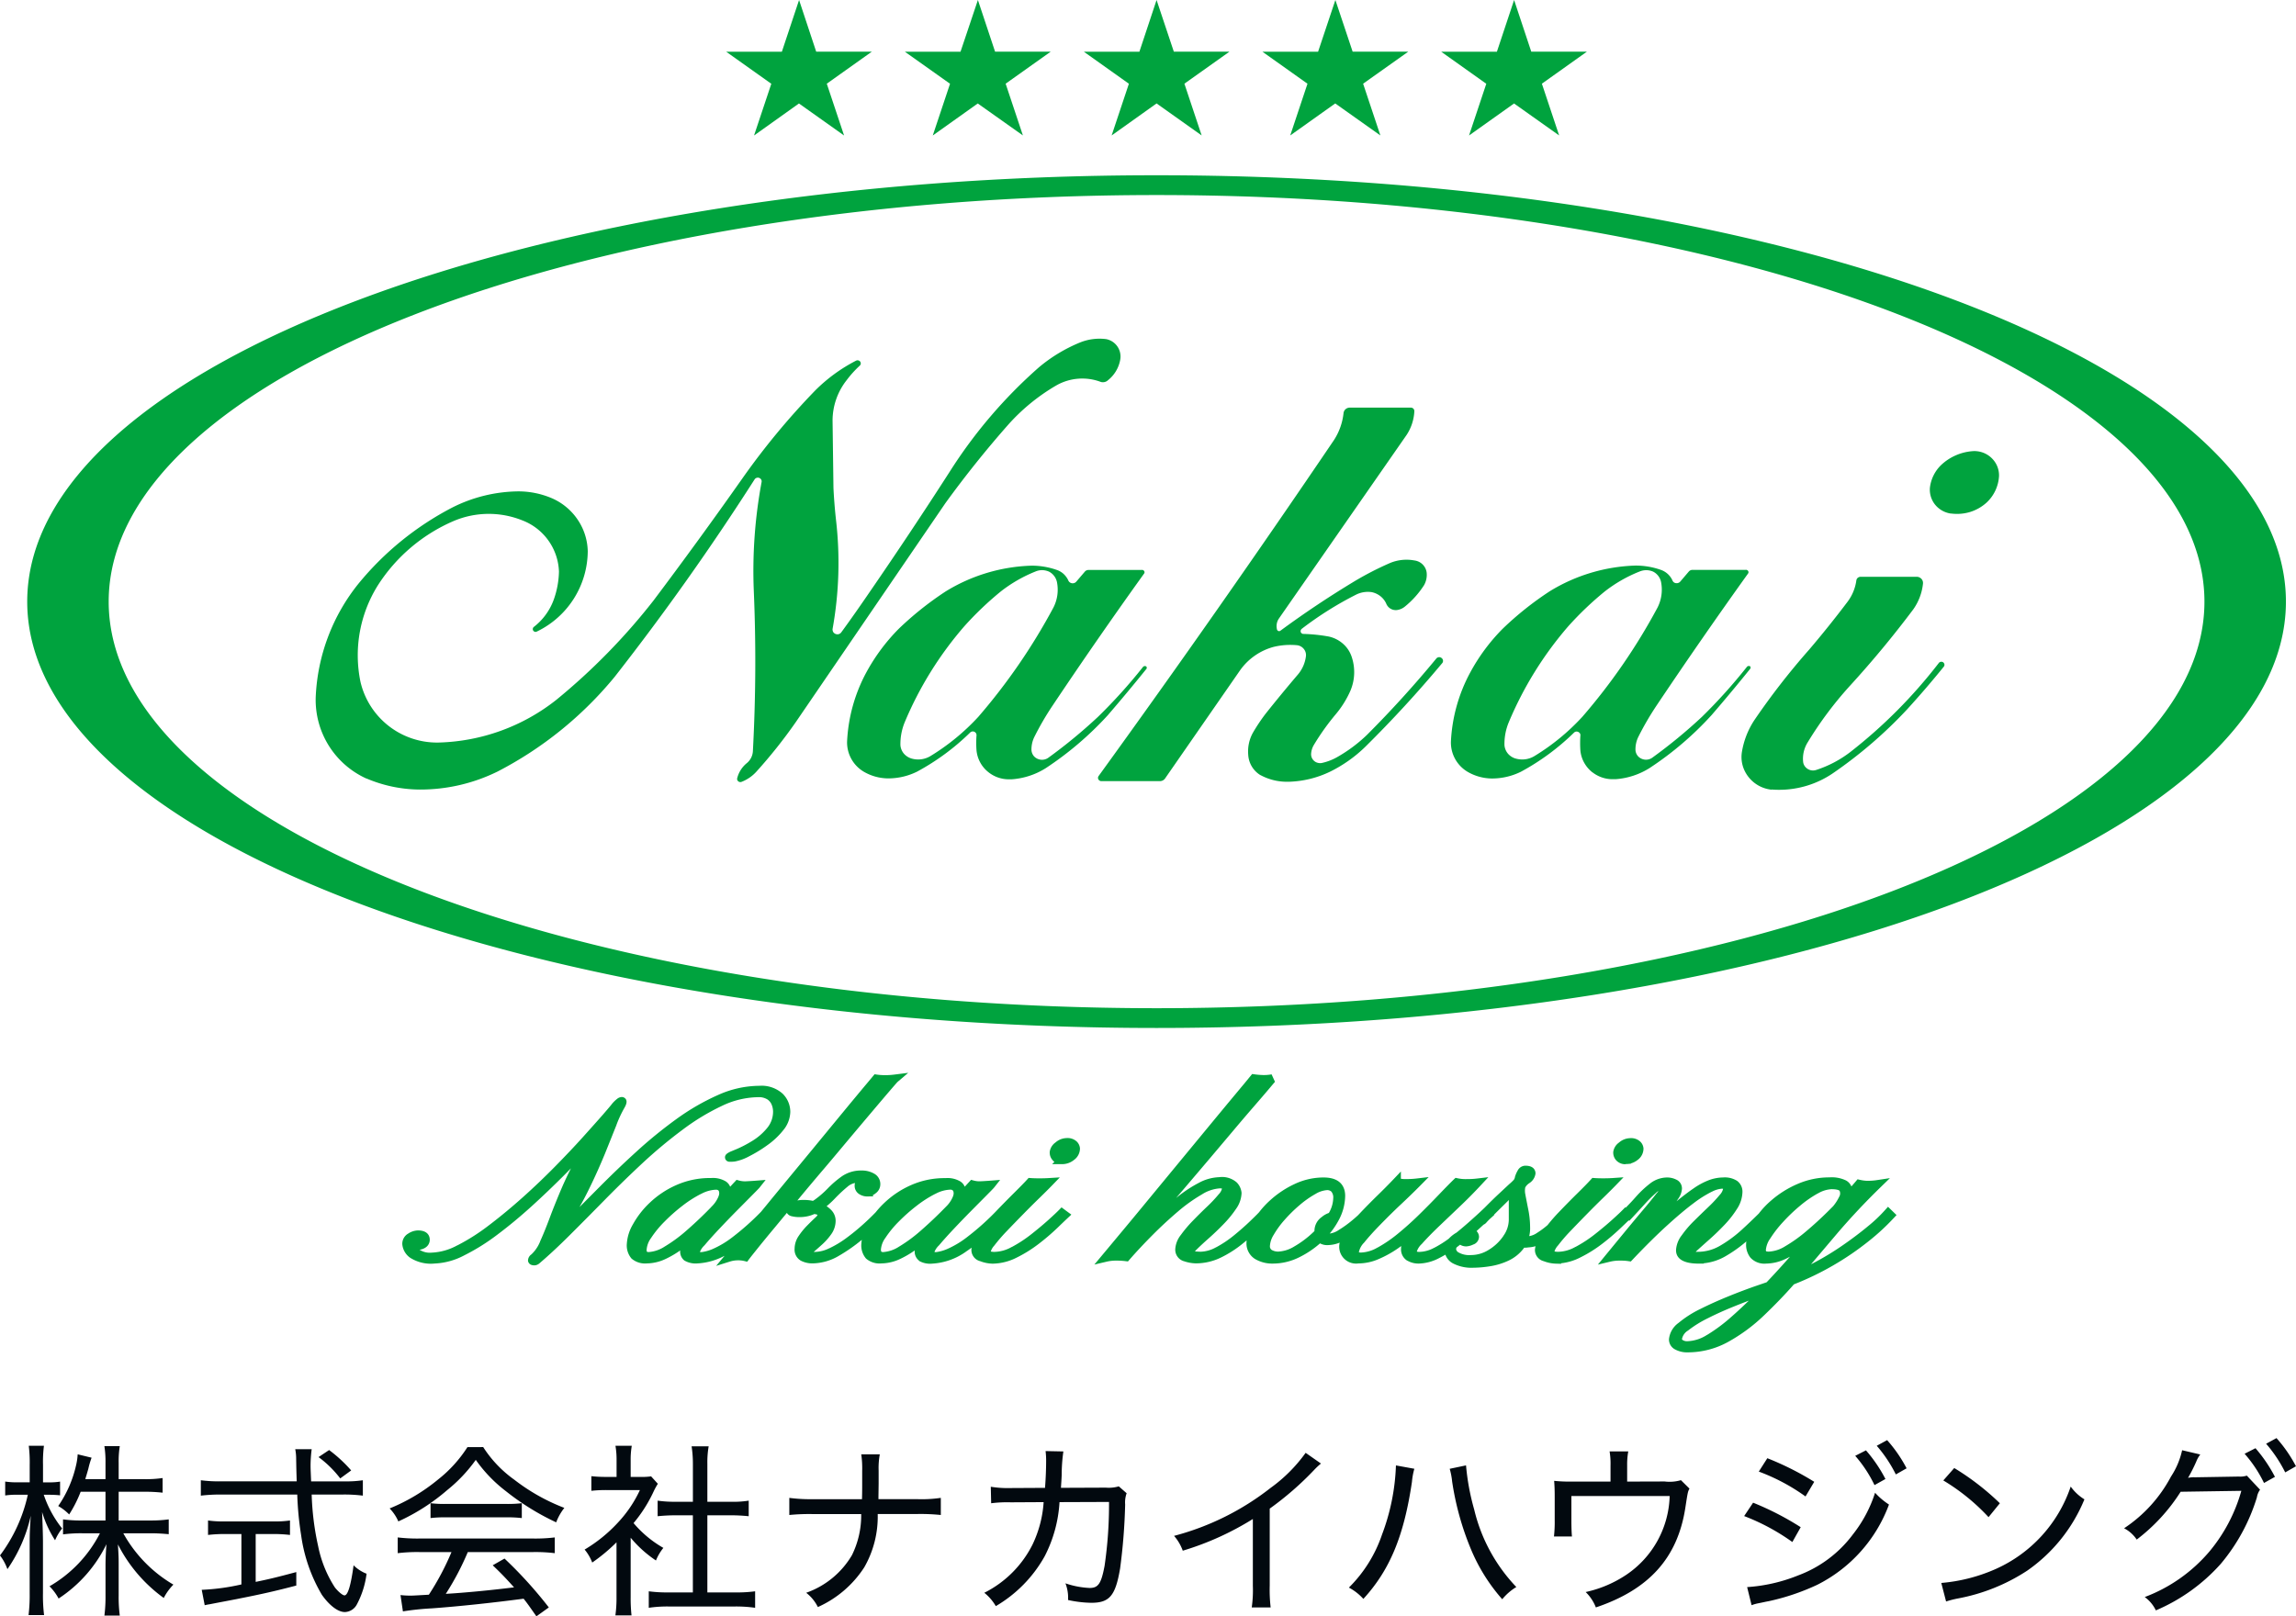 <svg xmlns="http://www.w3.org/2000/svg" width="136.213" height="95.913" viewBox="0 0 136.213 95.913"><g transform="translate(17032.615 3637)"><path d="M5.959-1.517a.228.228,0,0,1-.227.044q-.1-.044.083-.2a2.423,2.423,0,0,0,.578-.846q.268-.585.578-1.422t.743-1.841A19.7,19.7,0,0,1,8.777-7.868a15.663,15.663,0,0,1,1.517-2.146.51.51,0,0,1,.144-.113q.083-.044.062.026,0,.017-.4.489T9-8.382q-.7.759-1.6,1.666T5.495-4.9q-1,.907-2.012,1.666a12.16,12.16,0,0,1-1.94,1.211,3.846,3.846,0,0,1-1.651.454,2.037,2.037,0,0,1-1.3-.305.847.847,0,0,1-.351-.619.447.447,0,0,1,.237-.393.848.848,0,0,1,.444-.148q.454,0,.454.3a.3.3,0,0,1-.134.253.572.572,0,0,1-.34.1.635.635,0,0,1-.248-.044l-.1-.044a.735.735,0,0,0,.258.489,1.345,1.345,0,0,0,.96.262A3.688,3.688,0,0,0,1.377-2.18a12.29,12.29,0,0,0,1.91-1.213q1-.759,2.012-1.666T7.229-6.9q.918-.933,1.651-1.745T10.087-10q.474-.541.557-.663a1.751,1.751,0,0,1,.237-.227q.113-.087.155-.052t-.1.279a7.052,7.052,0,0,0-.474,1.021q-.289.724-.681,1.7T8.87-5.9A18.542,18.542,0,0,1,7.705-3.838,9.93,9.93,0,0,1,6.248-2.075q-.124.1-.093.044a1.116,1.116,0,0,1,.134-.183,1.562,1.562,0,0,1,.165-.174,17.637,17.637,0,0,0,1.507-1.38l1.9-1.911q1.032-1.038,2.177-2.085a26.461,26.461,0,0,1,2.353-1.919,13.292,13.292,0,0,1,2.415-1.4,5.834,5.834,0,0,1,2.363-.532,1.622,1.622,0,0,1,1.208.393,1.253,1.253,0,0,1,.382.9,1.511,1.511,0,0,1-.361.933,4.307,4.307,0,0,1-.9.846,7.8,7.8,0,0,1-1.043.637,2.665,2.665,0,0,1-.794.288,1.422,1.422,0,0,1-.258.009q-.072-.009.134-.113l.4-.166a7.19,7.19,0,0,0,.94-.489,3.721,3.721,0,0,0,.95-.82,1.761,1.761,0,0,0,.413-1.16,1.353,1.353,0,0,0-.093-.462.948.948,0,0,0-.34-.436,1.2,1.2,0,0,0-.722-.183,5.317,5.317,0,0,0-2.239.541,13.525,13.525,0,0,0-2.363,1.431,28.571,28.571,0,0,0-2.375,1.973Q10.933-6.4,9.829-5.277t-2.084,2.1Q6.764-2.2,5.959-1.517ZM16.939-4.78a.77.77,0,0,1-.237.244,1.228,1.228,0,0,1-.227.131q-.072.026.031-.1a2.028,2.028,0,0,0,.485-.715.644.644,0,0,0,0-.532.443.443,0,0,0-.423-.2,2.235,2.235,0,0,0-.971.279,7.1,7.1,0,0,0-1.146.733,10.636,10.636,0,0,0-1.094.968,6.379,6.379,0,0,0-.815,1,1.606,1.606,0,0,0-.309.829q0,.262.124.332a.5.5,0,0,0,.248.07,2.236,2.236,0,0,0,1.1-.375A8.97,8.97,0,0,0,15-3.07q.66-.576,1.259-1.178T17.3-5.338q.444-.489.609-.663a1.581,1.581,0,0,0,.547.052q.32-.017.547-.035-.041.052-.423.436l-.908.916q-.526.532-1.053,1.091t-.877.977a1.336,1.336,0,0,0-.351.558q0,.174.093.218a.753.753,0,0,0,.3.044,2.766,2.766,0,0,0,.722-.2,5.79,5.79,0,0,0,1.218-.724,15.566,15.566,0,0,0,1.8-1.6l.093.052.093.052a15.293,15.293,0,0,1-2.3,1.91,3.589,3.589,0,0,1-1.919.689,1.053,1.053,0,0,1-.609-.122.419.419,0,0,1-.155-.349.8.8,0,0,1,.175-.427,4.492,4.492,0,0,1,.4-.5q.227-.244.371-.384l-.041-.017-.041-.017a9.9,9.9,0,0,1-1.012.907,5.512,5.512,0,0,1-1.063.663,2.419,2.419,0,0,1-1.022.244.971.971,0,0,1-.722-.218.948.948,0,0,1-.206-.672,2.346,2.346,0,0,1,.33-1.056,5.026,5.026,0,0,1,.95-1.221,5.264,5.264,0,0,1,1.5-1,4.685,4.685,0,0,1,1.971-.4,1.227,1.227,0,0,1,.743.166.436.436,0,0,1,.186.393,1.4,1.4,0,0,1-.124.454,2.484,2.484,0,0,1-.185.346Zm9.185-7.5a3.5,3.5,0,0,0,.526.035,4.4,4.4,0,0,0,.567-.035q-.041.035-.423.48t-1,1.178q-.619.733-1.383,1.64t-1.59,1.873Q22-6.141,21.232-5.216T19.838-3.532q-.629.759-1.022,1.248t-.454.576a1.9,1.9,0,0,0-1.012.035l.371-.445,1-1.2q.629-.755,1.4-1.7t1.61-1.954q.835-1.012,1.61-1.954t1.4-1.7q.626-.758,1-1.2Zm-.536,6.735a.63.63,0,0,1-.361-.1.322.322,0,0,1-.155-.279.3.3,0,0,1,.155-.279l.155-.087a.225.225,0,0,0-.165-.061q-.124-.009-.227-.009a1.194,1.194,0,0,0-.763.3,8.782,8.782,0,0,0-.763.715,5.134,5.134,0,0,1-.846.715,1.842,1.842,0,0,1-1.053.305,1.524,1.524,0,0,1-.4-.044.182.182,0,0,1-.155-.183q0-.14.258-.218a1.732,1.732,0,0,1,.505-.079,2.41,2.41,0,0,1,.877.148,1.589,1.589,0,0,1,.588.366.667.667,0,0,1,.206.462,1.136,1.136,0,0,1-.217.672,3.406,3.406,0,0,1-.485.55q-.268.244-.485.427t-.217.288a.141.141,0,0,0,.1.131.992.992,0,0,0,.351.044A2.239,2.239,0,0,0,23.43-2a6.22,6.22,0,0,0,1.032-.619,12.937,12.937,0,0,0,1.022-.829q.5-.445.887-.864l.165.122q-.578.541-1.29,1.152A9.575,9.575,0,0,1,23.792-2a2.893,2.893,0,0,1-1.445.427,1.2,1.2,0,0,1-.588-.131.5.5,0,0,1-.237-.48,1.121,1.121,0,0,1,.206-.637A3.987,3.987,0,0,1,22.2-3.4q.268-.27.474-.462t.206-.3a.308.308,0,0,0-.268-.314,2.012,2.012,0,0,0-.567-.061q-.3.009-.4.009h-.289q-.144,0-.144-.035,0-.052.175-.052h.258a1.618,1.618,0,0,0,.971-.3,5.972,5.972,0,0,0,.794-.689,5.64,5.64,0,0,1,.8-.689,1.735,1.735,0,0,1,1.022-.3,1.187,1.187,0,0,1,.619.148.457.457,0,0,1,.248.41.406.406,0,0,1-.175.34.573.573,0,0,1-.339.144Zm5.263.768a.77.77,0,0,1-.237.244,1.228,1.228,0,0,1-.227.131q-.072.026.031-.1a2.028,2.028,0,0,0,.485-.715.644.644,0,0,0,0-.532.443.443,0,0,0-.423-.2,2.235,2.235,0,0,0-.971.279,7.1,7.1,0,0,0-1.146.733,10.636,10.636,0,0,0-1.094.968,6.379,6.379,0,0,0-.815,1,1.606,1.606,0,0,0-.309.829q0,.262.124.332a.5.5,0,0,0,.248.07,2.236,2.236,0,0,0,1.1-.375,8.97,8.97,0,0,0,1.29-.951q.66-.576,1.259-1.178t1.043-1.091q.444-.489.609-.663a1.581,1.581,0,0,0,.547.052q.32-.017.547-.035-.041.052-.423.436l-.908.916q-.526.532-1.053,1.091t-.877.977a1.336,1.336,0,0,0-.351.558q0,.174.093.218a.753.753,0,0,0,.3.044,2.766,2.766,0,0,0,.722-.2,5.79,5.79,0,0,0,1.218-.724,15.568,15.568,0,0,0,1.8-1.605l.093.052.093.052a15.293,15.293,0,0,1-2.291,1.911,3.589,3.589,0,0,1-1.919.689,1.053,1.053,0,0,1-.609-.122.419.419,0,0,1-.155-.349.8.8,0,0,1,.175-.427,4.491,4.491,0,0,1,.4-.5q.227-.244.371-.384l-.041-.017L29.5-3.385a9.9,9.9,0,0,1-1.012.907,5.513,5.513,0,0,1-1.063.663,2.419,2.419,0,0,1-1.022.244.971.971,0,0,1-.722-.218.948.948,0,0,1-.206-.672,2.346,2.346,0,0,1,.33-1.056,5.026,5.026,0,0,1,.95-1.221,5.264,5.264,0,0,1,1.5-1,4.685,4.685,0,0,1,1.971-.4,1.227,1.227,0,0,1,.743.166.436.436,0,0,1,.186.393,1.4,1.4,0,0,1-.124.454,2.484,2.484,0,0,1-.187.345Zm2.168,3.208a1.933,1.933,0,0,1-.65-.131q-.361-.131-.361-.427a1.754,1.754,0,0,1,.392-.925A9.988,9.988,0,0,1,33.358-4.2q.567-.593,1.1-1.117t.8-.82q.227.017.547.017t.567-.017q-.289.3-.753.75t-.971.968q-.505.515-.971,1a10.256,10.256,0,0,0-.753.872,1.176,1.176,0,0,0-.289.558.179.179,0,0,0,.124.174,1.158,1.158,0,0,0,.413.052,2.4,2.4,0,0,0,1.1-.323,7.965,7.965,0,0,0,1.187-.776q.578-.454,1.032-.864t.639-.6L37.3-4.2q-.186.174-.629.6a12.906,12.906,0,0,1-1.053.9,7.567,7.567,0,0,1-1.28.8,2.985,2.985,0,0,1-1.317.335Zm4.128-5.9a.488.488,0,0,1-.371-.131.43.43,0,0,1-.124-.305.565.565,0,0,1,.248-.4.792.792,0,0,1,.516-.209.549.549,0,0,1,.413.131.379.379,0,0,1,.124.253.586.586,0,0,1-.248.462.863.863,0,0,1-.56.2ZM48.517-12.3a4.869,4.869,0,0,0,.526.044,2.7,2.7,0,0,0,.567-.044q-.021.017-.351.41t-.9,1.047q-.567.654-1.259,1.474L45.679-7.685q-.732.864-1.424,1.675T43-4.536q-.567.663-.9,1.064t-.351.419l.021.026a.078.078,0,0,1,.021.044Q42.3-3.454,42.9-4.012t1.224-1.056a7.369,7.369,0,0,1,1.228-.811,2.478,2.478,0,0,1,1.125-.314,1.07,1.07,0,0,1,.856.253.769.769,0,0,1,.2.445,1.484,1.484,0,0,1-.289.8,6.1,6.1,0,0,1-.712.872q-.423.436-.846.811t-.712.654q-.289.279-.289.4,0,.14.258.166t.423.026a2.219,2.219,0,0,0,1.032-.3A6.814,6.814,0,0,0,47.49-2.8q.536-.436.971-.855t.66-.663l.165.1q-.206.209-.619.637a11.189,11.189,0,0,1-.981.89,6.358,6.358,0,0,1-1.228.785,3.111,3.111,0,0,1-1.383.323,2.048,2.048,0,0,1-.619-.113.462.462,0,0,1-.351-.48,1.251,1.251,0,0,1,.278-.689,7.175,7.175,0,0,1,.691-.82q.413-.427.835-.829a8.245,8.245,0,0,0,.7-.742.99.99,0,0,0,.278-.55q0-.227-.392-.227a2.512,2.512,0,0,0-1.187.393A9.73,9.73,0,0,0,43.855-4.6q-.763.646-1.517,1.4t-1.4,1.492a4.669,4.669,0,0,0-.6-.035,2.632,2.632,0,0,0-.619.07l.371-.445,1-1.2q.629-.755,1.414-1.71l1.616-1.958,1.61-1.954q.784-.951,1.414-1.71t1-1.2Zm4.128,6.124q1.032,0,1.032.838a2.833,2.833,0,0,1-.347,1.317A4.456,4.456,0,0,1,52.377-2.8a5.4,5.4,0,0,1-1.3.89,3.233,3.233,0,0,1-1.424.34,1.757,1.757,0,0,1-.94-.236.841.841,0,0,1-.382-.776,2.326,2.326,0,0,1,.351-1.125,4.861,4.861,0,0,1,.96-1.178,5.536,5.536,0,0,1,1.387-.924,3.743,3.743,0,0,1,1.617-.367Zm.227.244a1.773,1.773,0,0,0-.825.262,6.018,6.018,0,0,0-.971.68,8.778,8.778,0,0,0-.918.9,5.66,5.66,0,0,0-.681.933,1.636,1.636,0,0,0-.258.768.506.506,0,0,0,.227.48,1.014,1.014,0,0,0,.516.131,2.224,2.224,0,0,0,1.074-.34,6.088,6.088,0,0,0,1.156-.864,5.472,5.472,0,0,0,.918-1.108,2.079,2.079,0,0,0,.361-1.073.782.782,0,0,0-.186-.611.625.625,0,0,0-.412-.157Zm.371,1.8q.1,0,.093.061t-.113.061q-.083,0-.237.183a3.636,3.636,0,0,0-.278.375,1.349,1.349,0,0,0-.124.209q0,.4.351.4a1.477,1.477,0,0,0,.753-.262,6.911,6.911,0,0,0,.825-.6,8.186,8.186,0,0,0,.65-.6l.165.122q-.268.262-.681.619a6.051,6.051,0,0,1-.866.628,1.672,1.672,0,0,1-.846.27.647.647,0,0,1-.454-.122.606.606,0,0,1-.124-.436.774.774,0,0,1,.34-.663,1.052,1.052,0,0,1,.546-.247Zm3.736-2.024a1.72,1.72,0,0,0,.567.07,5.145,5.145,0,0,0,.65-.035Q57.681-5.6,57.041-5T55.824-3.8q-.578.593-.96,1.064A1.377,1.377,0,0,0,54.482-2a.223.223,0,0,0,.113.227.664.664,0,0,0,.278.052,2.351,2.351,0,0,0,1.1-.332,8.2,8.2,0,0,0,1.259-.864q.65-.532,1.27-1.143t1.146-1.16q.526-.55.9-.916a2.473,2.473,0,0,0,.578.052,5.046,5.046,0,0,0,.639-.035q-.536.576-1.2,1.213L59.3-3.689q-.609.585-1,1.029a1.274,1.274,0,0,0-.392.672.185.185,0,0,0,.113.166.685.685,0,0,0,.32.061,2.161,2.161,0,0,0,.981-.27,6.71,6.71,0,0,0,1.053-.68q.526-.41,1.012-.838t.835-.759l.165.122-.815.742q-.485.442-1.053.872a7.374,7.374,0,0,1-1.146.715,2.46,2.46,0,0,1-1.094.288,1.075,1.075,0,0,1-.536-.14.53.53,0,0,1-.248-.506,1.5,1.5,0,0,1,.186-.689,4.3,4.3,0,0,1,.392-.628l.248-.323.144.052a6.743,6.743,0,0,1-.588.6,9.153,9.153,0,0,1-.928.75,6.144,6.144,0,0,1-1.1.628,2.817,2.817,0,0,1-1.136.253q-.887,0-.887-.785a1.455,1.455,0,0,1,.33-.794,9.413,9.413,0,0,1,.835-1q.5-.529,1.04-1.054t.949-.958Zm4.561,4.833a2.127,2.127,0,0,1-1.094-.227.689.689,0,0,1-.371-.611.687.687,0,0,1,.217-.5A1.687,1.687,0,0,1,60.8-3.01a1.2,1.2,0,0,1,.454-.131.412.412,0,0,1,.3.079.243.243,0,0,1,.072.166q0,.14-.2.227a.836.836,0,0,1-.32.087.442.442,0,0,1-.258-.079l-.113-.077a.683.683,0,0,0-.289.192.52.52,0,0,0-.186.384.521.521,0,0,0,.268.4,1.518,1.518,0,0,0,.866.192,2.233,2.233,0,0,0,1.187-.349,3.086,3.086,0,0,0,.939-.89,1.924,1.924,0,0,0,.371-1.1V-4.954a2.107,2.107,0,0,1,.1-.6,5.222,5.222,0,0,1,.237-.637,1.2,1.2,0,0,1,.217-.366q.165-.122.248-.07t.041.1q-.021.017-.268.27t-.619.619l-.743.733q-.371.366-.65.646t-.32.332q-.1.122-.186.052t.041-.174q.227-.244.567-.585t.691-.672q.351-.332.609-.567a2.973,2.973,0,0,0,.278-.27.666.666,0,0,0,.113-.244,1.464,1.464,0,0,1,.144-.332.272.272,0,0,1,.237-.157q.351,0,.351.209,0,.157-.278.384a.94.94,0,0,0-.32.366,1.292,1.292,0,0,0,.01.585q.072.375.165.846a5.134,5.134,0,0,1,.093.995,1.791,1.791,0,0,1-.33,1.125,2.168,2.168,0,0,1-.825.654,3.785,3.785,0,0,1-1.022.305,6.438,6.438,0,0,1-.931.082Zm3.179-1.2a.954.954,0,0,1-.691-.174.443.443,0,0,1-.1-.41,2.358,2.358,0,0,1,.134-.427l.206.017q-.062.174-.113.366a.369.369,0,0,0,.052.332q.1.14.536.14a1.367,1.367,0,0,0,.7-.244,5.327,5.327,0,0,0,.774-.593,6.319,6.319,0,0,0,.65-.68l.186.122q-.268.279-.65.646a5,5,0,0,1-.815.637,1.627,1.627,0,0,1-.87.262Zm1.734.96a1.933,1.933,0,0,1-.65-.131q-.361-.131-.361-.427a1.753,1.753,0,0,1,.392-.925,9.986,9.986,0,0,1,.96-1.154q.567-.593,1.1-1.117t.8-.82q.227.017.547.017t.567-.017q-.289.3-.753.75t-.971.968q-.505.515-.971,1a10.26,10.26,0,0,0-.753.872,1.176,1.176,0,0,0-.289.558.179.179,0,0,0,.124.174,1.158,1.158,0,0,0,.413.052,2.4,2.4,0,0,0,1.1-.323A7.966,7.966,0,0,0,68.9-2.862q.578-.454,1.032-.864t.639-.6l.165.122q-.186.174-.629.6a12.9,12.9,0,0,1-1.053.9,7.566,7.566,0,0,1-1.28.8,2.985,2.985,0,0,1-1.319.335Zm4.128-5.9a.488.488,0,0,1-.371-.131.43.43,0,0,1-.124-.3.565.565,0,0,1,.248-.4.792.792,0,0,1,.516-.209.549.549,0,0,1,.413.131.379.379,0,0,1,.124.253.586.586,0,0,1-.248.462.863.863,0,0,1-.559.2Zm4.334,5.9q-1.094,0-1.094-.541a1.338,1.338,0,0,1,.278-.75,5.89,5.89,0,0,1,.691-.811q.413-.41.835-.811a8.246,8.246,0,0,0,.7-.742,1,1,0,0,0,.278-.585.176.176,0,0,0-.093-.148.466.466,0,0,0-.258-.061,1.783,1.783,0,0,0-.691.209,7.055,7.055,0,0,0-1.113.7q-.67.5-1.579,1.326T70.787-1.709a3.273,3.273,0,0,0-.557-.035,2.567,2.567,0,0,0-.639.07q.6-.733,1.177-1.431t1.063-1.274q.485-.576.774-.951a1.409,1.409,0,0,0,.289-.462q0-.157-.186-.157a.881.881,0,0,0-.516.27A8.39,8.39,0,0,0,71.509-5q-.371.41-.763.829l-.186-.1q.413-.4.8-.838a5.862,5.862,0,0,1,.8-.75,1.411,1.411,0,0,1,.879-.317.95.95,0,0,1,.423.1.319.319,0,0,1,.2.305.9.9,0,0,1-.175.462,6.081,6.081,0,0,1-.464.611q-.289.34-.65.75t-.753.881l.021.1q1.094-1.012,1.847-1.64t1.253-.967a3.952,3.952,0,0,1,.887-.471,2.257,2.257,0,0,1,.732-.131,1.1,1.1,0,0,1,.681.166.541.541,0,0,1,.206.445,1.673,1.673,0,0,1-.289.881,5.728,5.728,0,0,1-.712.907q-.423.445-.846.82t-.712.637q-.289.262-.289.349a.181.181,0,0,0,.072.157.818.818,0,0,0,.382.052,2.856,2.856,0,0,0,1.455-.4,7.729,7.729,0,0,0,1.335-.986q.639-.585,1.2-1.16l.165.122q-.557.558-1.218,1.169a7.8,7.8,0,0,1-1.383,1.029,2.928,2.928,0,0,1-1.493.419Zm7.759-4.613a1.661,1.661,0,0,1,.856.157.474.474,0,0,1,.237.41,1.013,1.013,0,0,1-.144.506,4.69,4.69,0,0,1-.3.462q-.155.209-.2.279a.521.521,0,0,1-.289.218q-.165.044.1-.27a2.97,2.97,0,0,0,.516-.742.633.633,0,0,0,.031-.593q-.134-.236-.712-.236a1.98,1.98,0,0,0-.918.288,6.9,6.9,0,0,0-1.084.75,10.352,10.352,0,0,0-1.043.995,7.13,7.13,0,0,0-.784,1.012,1.627,1.627,0,0,0-.3.811q0,.244.124.3a.8.8,0,0,0,.309.052,2.256,2.256,0,0,0,1.094-.358,8.9,8.9,0,0,0,1.28-.916q.66-.558,1.27-1.16t1.063-1.1q.454-.5.639-.724a2.465,2.465,0,0,0,.464.061,3.9,3.9,0,0,0,.629-.044q-1.362,1.326-2.538,2.7L80.735-.679A29.12,29.12,0,0,1,78.62,1.563,9.953,9.953,0,0,1,76.5,3.125a4.694,4.694,0,0,1-2.249.576,1.235,1.235,0,0,1-.629-.14.416.416,0,0,1-.237-.366,1.115,1.115,0,0,1,.474-.794A6.065,6.065,0,0,1,75.1,1.607q.763-.384,1.641-.742T78.434.228l1.373-.471a13.954,13.954,0,0,0,1.938-.838,17.064,17.064,0,0,0,1.827-1.1q.856-.593,1.527-1.152a8.7,8.7,0,0,0,1.049-.993l.072.07.072.07a12.893,12.893,0,0,1-1.424,1.317A16.766,16.766,0,0,1,82.7-1.395,16.832,16.832,0,0,1,79.868-.1L78.543.367q-.784.279-1.631.619T75.327,1.7a6.841,6.841,0,0,0-1.208.75,1.007,1.007,0,0,0-.464.724.335.335,0,0,0,.144.244.7.7,0,0,0,.454.122,2.545,2.545,0,0,0,1.28-.419,10.14,10.14,0,0,0,1.476-1.1q.774-.68,1.548-1.474t1.477-1.575q.7-.785,1.27-1.413t.918-.942L82.19-3.4l-.031-.017q-.083.087-.4.375a9.3,9.3,0,0,1-.794.628,6.462,6.462,0,0,1-1.012.593,2.456,2.456,0,0,1-1.053.253.867.867,0,0,1-.732-.262.964.964,0,0,1-.2-.593,2.489,2.489,0,0,1,.361-1.2A4.732,4.732,0,0,1,79.343-4.85a5.7,5.7,0,0,1,1.5-.95A4.5,4.5,0,0,1,82.675-6.176Z" transform="translate(-17006.74 -3560.702)" fill="#00a33e"/><path d="M74.2,3.952a1.491,1.491,0,0,1-.686-.168.663.663,0,0,1-.375-.584V3.184l0-.017a1.364,1.364,0,0,1,.571-.966,6.321,6.321,0,0,1,1.282-.82C75.5,1.126,76.06.874,76.648.634s1.16-.455,1.7-.642l.584-.2c.312-.329.619-.661.912-.987l.474-.53q-.13.068-.263.131a2.718,2.718,0,0,1-1.142.277,1.126,1.126,0,0,1-.93-.339l-.017-.02a1.219,1.219,0,0,1-.252-.747v-.008q0-.1.014-.2a8.07,8.07,0,0,1-1.2.857,3.174,3.174,0,0,1-1.326.438l0,.021h-.3c-1.11,0-1.344-.43-1.344-.791v-.013A1.58,1.58,0,0,1,73.9-3a6.156,6.156,0,0,1,.718-.841c.274-.272.557-.546.838-.814a8.031,8.031,0,0,0,.68-.721l.013-.015a.754.754,0,0,0,.2-.361.218.218,0,0,0-.072-.009,1.524,1.524,0,0,0-.59.179l-.006,0A6.823,6.823,0,0,0,74.6-4.9c-.442.329-.966.77-1.563,1.313s-1.3,1.234-2.072,2.052l-.09.094-.129-.019a3.029,3.029,0,0,0-.515-.032h-.01a2.32,2.32,0,0,0-.577.063l-.722.173.47-.574c.4-.487.795-.968,1.177-1.432s.741-.894,1.064-1.276.578-.7.767-.942l.016-.018a1.162,1.162,0,0,0,.1-.126.63.63,0,0,0-.151.118l-.017.016a8.168,8.168,0,0,0-.661.659c-.248.274-.506.554-.767.833l-.131.14-.041-.022-.479.458a13.209,13.209,0,0,1-1.074.918,7.831,7.831,0,0,1-1.321.826,3.243,3.243,0,0,1-1.137.342l.005.032-.3-.008a2.177,2.177,0,0,1-.732-.147.69.69,0,0,1-.523-.661l0-.028a1.986,1.986,0,0,1,.034-.2,1.879,1.879,0,0,1-.431.072l-.043.006a1.206,1.206,0,0,1-.2.011l-.03.044-.005.007a2.426,2.426,0,0,1-.921.729,4.03,4.03,0,0,1-1.087.324,6.7,6.7,0,0,1-.917.084l-.035,0a2.392,2.392,0,0,1-1.222-.254.939.939,0,0,1-.454-.52q-.193.112-.391.212a2.724,2.724,0,0,1-1.2.316h-.012a1.327,1.327,0,0,1-.654-.173l-.008,0a.784.784,0,0,1-.366-.734q0-.068.009-.135l-.162.117A6.4,6.4,0,0,1,55.95-1.6a3.044,3.044,0,0,1-1.234.274,1,1,0,0,1-1.14-1.035V-2.38a1.719,1.719,0,0,1,.027-.18,1.923,1.923,0,0,1-.65.144.9.9,0,0,1-.515-.1,5.646,5.646,0,0,1-1.253.834,3.5,3.5,0,0,1-1.529.365,2.009,2.009,0,0,1-1.07-.27l-.01-.006a1.089,1.089,0,0,1-.5-1q0-.05.007-.1-.121.1-.245.2a6.614,6.614,0,0,1-1.275.815,3.377,3.377,0,0,1-1.49.348h-.009a2.3,2.3,0,0,1-.685-.123.711.711,0,0,1-.529-.737,1.5,1.5,0,0,1,.329-.824,7.451,7.451,0,0,1,.711-.843c.276-.285.559-.566.842-.835a8.033,8.033,0,0,0,.681-.721l.015-.017a.734.734,0,0,0,.193-.339.618.618,0,0,0-.122-.011,2.268,2.268,0,0,0-1.06.353l-.009.006a9.505,9.505,0,0,0-1.417,1.011c-.5.426-1.008.892-1.5,1.387s-.962.994-1.384,1.479l-.087.1-.132-.016a4.436,4.436,0,0,0-.541-.033h-.045a2.385,2.385,0,0,0-.546.063l-.729.172.851-1.02,1-1.2c.417-.5.893-1.076,1.413-1.709L45.541-9.1q.785-.951,1.414-1.711c.418-.5.755-.908,1-1.2l.455-.555.139.019a4.638,4.638,0,0,0,.5.042,2.472,2.472,0,0,0,.515-.04l.2.44a.164.164,0,0,0,.017-.015c-.011.012-.067.074-.334.392-.22.262-.524.616-.9,1.05s-.8.928-1.256,1.471L45.87-7.524q-.733.865-1.425,1.676l-.545.638.068-.054A7.628,7.628,0,0,1,45.233-6.1a2.741,2.741,0,0,1,1.222-.344,1.326,1.326,0,0,1,.175-.012,1.32,1.32,0,0,1,.868.326l.019.019a1.025,1.025,0,0,1,.265.59l0,.019v.019a1.729,1.729,0,0,1-.334.93,6.368,6.368,0,0,1-.739.9c-.284.293-.573.57-.859.823s-.515.464-.7.647c-.06.058-.1.1-.136.142.141.013.259.02.35.02a1.976,1.976,0,0,0,.91-.266l.007,0a6.58,6.58,0,0,0,1.053-.706c.351-.286.672-.569.956-.842.216-.209.4-.386.532-.528a5.123,5.123,0,0,1,.655-.709,5.776,5.776,0,0,1,1.448-.964,4.014,4.014,0,0,1,1.722-.39c1.116,0,1.282.682,1.282,1.088A3.1,3.1,0,0,1,53.549-3.9a4.691,4.691,0,0,1-.536.8,1.227,1.227,0,0,0,.533-.208l.011-.007a6.684,6.684,0,0,0,.8-.578q.173-.143.336-.294l.123-.13c.334-.352.686-.709,1.045-1.059s.671-.666.942-.951l.431-.454v.43a1.47,1.47,0,0,0,.306.019h.06a4.914,4.914,0,0,0,.572-.034l.71-.084-.5.508c-.345.348-.736.727-1.162,1.127s-.828.8-1.209,1.191-.7.741-.945,1.048l-.018.02a1.121,1.121,0,0,0-.307.568.411.411,0,0,0,.119.017h.012a2.1,2.1,0,0,0,.98-.3l.007,0a7.975,7.975,0,0,0,1.22-.838c.394-.323.784-.671,1.16-1.037l0,0h0l.091-.089c.409-.4.793-.792,1.141-1.155s.656-.677.906-.922l.1-.093.131.028a2.228,2.228,0,0,0,.52.047h.051a4.814,4.814,0,0,0,.566-.033l.677-.08-.465.5c-.359.386-.766.8-1.211,1.223L59.475-3.509c-.4.384-.732.725-.987,1.014l-.02.021a1.017,1.017,0,0,0-.289.445.436.436,0,0,0,.15.019h.005A1.92,1.92,0,0,0,59.2-2.25l.006,0a6.483,6.483,0,0,0,.869-.544l.043-.044a1.937,1.937,0,0,1,.415-.316c.235-.19.466-.385.688-.581.32-.282.6-.535.829-.753l.142-.134.185-.186c.228-.228.462-.456.7-.677s.44-.413.612-.57l.006-.005a2.735,2.735,0,0,0,.246-.237A.414.414,0,0,0,64-6.444l0-.013a1.716,1.716,0,0,1,.163-.379.52.52,0,0,1,.449-.289h.009c.558,0,.6.351.6.459a.792.792,0,0,1-.37.578l-.019.014a.691.691,0,0,0-.221.242,1.048,1.048,0,0,0,.014.441l0,.014q.072.374.165.845A5.4,5.4,0,0,1,64.9-3.5a2.049,2.049,0,0,1-.051.554,1.116,1.116,0,0,0,.454-.186l.01-.007a5.093,5.093,0,0,0,.626-.465,10.278,10.278,0,0,1,.677-.775c.377-.394.749-.772,1.105-1.122s.616-.617.79-.809l.082-.091.122.009c.145.011.322.016.529.016s.392-.006.55-.016l.648-.045-.451.467c-.194.2-.449.455-.759.756s-.631.621-.966.963-.66.677-.969,1a10.053,10.053,0,0,0-.736.852l-.015.018a.926.926,0,0,0-.2.343.91.91,0,0,0,.253.021,2.164,2.164,0,0,0,.989-.29l.008,0a7.737,7.737,0,0,0,1.149-.752c.38-.3.722-.585,1.019-.853s.509-.467.628-.59l.152-.155.03.022c.205-.206.407-.421.6-.641A6.126,6.126,0,0,1,72-6.055a1.667,1.667,0,0,1,1.033-.371,1.209,1.209,0,0,1,.529.122.571.571,0,0,1,.347.54v.014a1.149,1.149,0,0,1-.22.585q-.051.076-.1.152c.394-.321.733-.578,1.012-.767a4.193,4.193,0,0,1,.94-.5,2.508,2.508,0,0,1,.809-.147,1.352,1.352,0,0,1,.827.2l.021.015a.793.793,0,0,1,.3.651,1.92,1.92,0,0,1-.33,1.009,5.992,5.992,0,0,1-.741.943c-.285.3-.575.58-.861.834s-.519.462-.71.635c-.057.052-.1.093-.131.125a.573.573,0,0,0,.1,0h.025a2.607,2.607,0,0,0,1.327-.365,7.5,7.5,0,0,0,1.293-.955c.348-.319.683-.639,1-.953a4.992,4.992,0,0,1,.711-.754,5.94,5.94,0,0,1,1.565-.99,4.725,4.725,0,0,1,1.9-.4h.019a1.924,1.924,0,0,1,.974.182l.017.009a.725.725,0,0,1,.306.347c.113-.127.2-.23.264-.306l.1-.119.15.035a2.221,2.221,0,0,0,.414.055h.038a3.665,3.665,0,0,0,.549-.041l.77-.117-.558.543c-.9.875-1.747,1.778-2.523,2.683l-1.6,1.887.066-.034a16.882,16.882,0,0,0,1.8-1.084c.562-.389,1.07-.772,1.509-1.138l0,0a8.473,8.473,0,0,0,1.018-.964l.174-.194.506.492-.167.179a13.186,13.186,0,0,1-1.451,1.343,17.066,17.066,0,0,1-2.2,1.5,17.138,17.138,0,0,1-2.27,1.09C80,.546,79.4,1.162,78.792,1.744a10.2,10.2,0,0,1-2.167,1.6,4.959,4.959,0,0,1-2.364.607Zm-.291-.782a.085.085,0,0,0,.032.041.45.45,0,0,0,.293.079h.008A2.3,2.3,0,0,0,75.4,2.912l.007,0a9.915,9.915,0,0,0,1.439-1.073c.342-.3.686-.62,1.029-.955-.284.107-.573.22-.866.338-.555.223-1.082.46-1.565.705a6.618,6.618,0,0,0-1.167.724l-.021.014A.754.754,0,0,0,73.909,3.17ZM78.967.483l-.231.239c-.518.531-1.043,1.032-1.562,1.487a10.4,10.4,0,0,1-1.059.833q.137-.063.27-.136a9.7,9.7,0,0,0,2.061-1.522q.561-.535,1.1-1.1Zm3.44-4.05.248.132-.266.239c-.225.2-.528.514-.9.924s-.8.891-1.268,1.412l-.277.3c.18-.066.36-.135.536-.208l.064-.076L82.783-3.48c.647-.756,1.344-1.509,2.077-2.245a2.722,2.722,0,0,1-.346-.036c-.129.15-.31.354-.55.618l-.081.088,0,0c-.013.026-.027.051-.042.076a4.961,4.961,0,0,1-.315.484c-.125.168-.173.237-.191.266a.771.771,0,0,1-.428.322l-.007,0a.344.344,0,0,1-.15.009Q82.581-3.729,82.407-3.568Zm-18.684.9a3.314,3.314,0,0,1-1.01.957,3.529,3.529,0,0,0,.675-.231,1.929,1.929,0,0,0,.637-.466,1.2,1.2,0,0,1-.145-.09L63.86-2.51l-.017-.019a.7.7,0,0,1-.106-.155Zm-3.214.492a.271.271,0,0,0,.137.191,1.276,1.276,0,0,0,.727.162h.018a1.981,1.981,0,0,0,1.054-.31,2.824,2.824,0,0,0,.868-.82l0-.006a1.666,1.666,0,0,0,.323-.957V-4.959q0-.066.006-.131l-.368.363c-.188.185-.36.356-.513.509l.016.012-.294.267c-.129.131-.155.162-.159.167a.482.482,0,0,1-.185.146l-.4.367-.016.015,0,0a.491.491,0,0,1,.146.337V-2.9a.493.493,0,0,1-.344.453,1.08,1.08,0,0,1-.41.11H61.1a.689.689,0,0,1-.354-.1l-.074.057-.129.1A.268.268,0,0,0,60.509-2.172Zm-11.665.153A1.505,1.505,0,0,0,49.1-1.9a.752.752,0,0,1-.13-.509,1.892,1.892,0,0,1,.294-.876,5.922,5.922,0,0,1,.709-.969,9.047,9.047,0,0,1,.943-.924,6.275,6.275,0,0,1,.9-.645,3.492,3.492,0,0,0-.68.242A5.285,5.285,0,0,0,49.81-4.7q-.167.15-.319.315l.2.119-.222.225c-.136.138-.344.352-.617.635l-.091.092a2.065,2.065,0,0,0-.176.744v.009A.59.59,0,0,0,48.844-2.019Zm5.232-.326a.479.479,0,0,0,.155.4.467.467,0,0,1,0-.1v-.008a1.619,1.619,0,0,1,.442-.856c.257-.316.582-.677.967-1.071s.8-.807,1.226-1.208q.36-.338.684-.654h0a1.968,1.968,0,0,1-.494-.042c-.251.262-.537.549-.852.857-.229.224-.455.45-.675.676l.184.136L55.5-4c-.182.177-.415.389-.693.629-.139.121-.285.237-.435.346L54.358-3l-.01.013A1.2,1.2,0,0,0,54.076-2.345Zm24.282.352a.61.61,0,0,0,.05.045.9.9,0,0,1-.017-.181V-2.15a1.878,1.878,0,0,1,.342-.93,7.4,7.4,0,0,1,.808-1.042,10.626,10.626,0,0,1,1.066-1.017,7.158,7.158,0,0,1,.856-.62,4.277,4.277,0,0,0-.52.188,5.447,5.447,0,0,0-1.436.909q-.166.143-.317.3l.2.147-.205.205c-.239.24-.5.49-.764.744a2.225,2.225,0,0,0-.2.847A.717.717,0,0,0,78.358-1.993ZM65.692-2.108c0,.038.014.1.131.152q0-.019,0-.038v-.023l0-.023a1.426,1.426,0,0,1,.342-.668,10.556,10.556,0,0,1,.765-.885l.086-.089c-.133.133-.281.279-.443.434a5.26,5.26,0,0,1-.69.561A1.514,1.514,0,0,0,65.692-2.108Zm8.38.009a.18.18,0,0,0,.076.138q0-.01,0-.02c0-.143.1-.282.371-.525.193-.175.433-.39.714-.639s.555-.515.831-.805a5.494,5.494,0,0,0,.682-.869l0-.007A1.421,1.421,0,0,0,77-5.574a.292.292,0,0,0-.1-.232l-.042-.024q0,.008,0,.017v.019l0,.019a1.256,1.256,0,0,1-.34.724,8.528,8.528,0,0,1-.716.757c-.277.263-.557.535-.83.806a5.66,5.66,0,0,0-.663.778L74.3-2.7A1.082,1.082,0,0,0,74.072-2.1Zm-33.7.1c.156,0,.313.008.469.022q.344-.392.722-.79l-.018-.14-.136-.169.155-.155c.015-.018.082-.1.339-.406.222-.267.526-.626.9-1.067s.8-.933,1.259-1.474.935-1.1,1.423-1.674l1.42-1.683c.46-.545.884-1.042,1.261-1.477.357-.409.646-.745.86-1-.136,0-.272-.014-.408-.029l-.281.342c-.248.295-.584.7-1,1.2s-.891,1.076-1.413,1.71L42.7-4.87c-.52.633-1,1.209-1.415,1.711l-.971,1.165h.056Zm29.932,0a3.535,3.535,0,0,1,.389.022q.384-.4.741-.763l-.084-.4.077-.093c.262-.314.517-.612.758-.886s.457-.522.647-.747a5.862,5.862,0,0,0,.446-.587l.008-.011a.649.649,0,0,0,.126-.325.069.069,0,0,0-.043-.061l-.019-.008a.7.7,0,0,0-.228-.068.44.44,0,0,1,.019.129v.046l-.016.043a1.65,1.65,0,0,1-.332.535c-.193.25-.454.57-.774.95s-.679.809-1.061,1.272l-.783.951H70.3ZM46.8-5.087a8.529,8.529,0,0,1-.715.756c-.276.263-.555.539-.827.82a6.952,6.952,0,0,0-.668.793l-.009.012a1,1,0,0,0-.223.551.208.208,0,0,0,.08.177c.008-.155.116-.32.365-.56.194-.188.437-.41.72-.661s.556-.513.833-.8a5.871,5.871,0,0,0,.684-.838l.006-.009a1.23,1.23,0,0,0,.239-.645.523.523,0,0,0-.124-.272l-.021-.017,0,.01A1.231,1.231,0,0,1,46.8-5.087ZM78.9-2.048a.548.548,0,0,0,.166.021,2.01,2.01,0,0,0,.968-.318l.009-.005a8.673,8.673,0,0,0,1.244-.89c.435-.367.857-.753,1.257-1.148q.174-.172.335-.335a2.723,2.723,0,0,0,.35-.542l.01-.019a.382.382,0,0,0,.024-.347c-.031-.041-.163-.1-.484-.1a1.736,1.736,0,0,0-.8.251l-.009,0a6.67,6.67,0,0,0-1.044.723,10.145,10.145,0,0,0-1.019.972,6.908,6.908,0,0,0-.759.978l-.008.011a1.378,1.378,0,0,0-.253.675A.4.4,0,0,0,78.9-2.048ZM49.576-2.123a.765.765,0,0,0,.368.095h.01a1.978,1.978,0,0,0,.948-.3l.008-.005a5.845,5.845,0,0,0,1.108-.829l.088-.083a1.019,1.019,0,0,1,.438-.839,1.31,1.31,0,0,1,.417-.237,1.83,1.83,0,0,0,.259-.853l0-.019a.532.532,0,0,0-.116-.4.374.374,0,0,0-.235-.084h-.005a1.528,1.528,0,0,0-.688.224l-.009.005a5.781,5.781,0,0,0-.93.652,8.566,8.566,0,0,0-.894.876,5.428,5.428,0,0,0-.653.894l-.006.01a1.39,1.39,0,0,0-.219.651v.009A.255.255,0,0,0,49.576-2.123Zm8.436-.864c-.037.064-.073.13-.107.2l0,.007a1.255,1.255,0,0,0-.148.468,1.515,1.515,0,0,1,.37-.52c.263-.3.6-.645,1.006-1.034l1.263-1.22q.4-.384.756-.748h-.019a2.728,2.728,0,0,1-.5-.033c-.228.226-.5.5-.8.819-.328.343-.688.708-1.071,1.086l.136.049-.238.275a7.016,7.016,0,0,1-.61.622Zm6.123-.793.258.021a4.894,4.894,0,0,0-.082-.681q-.082-.416-.148-.758a1.847,1.847,0,0,0-.022.245v1.042Q64.139-3.844,64.134-3.779Zm3.076-.493.233.153.464-.475c.337-.345.665-.672.975-.972l.311-.3c-.145,0-.277,0-.394-.01-.177.191-.422.44-.729.741C67.791-4.865,67.5-4.575,67.209-4.272Zm-50.6,3.093.5-.6a3.83,3.83,0,0,1-1.6.453,1.31,1.31,0,0,1-.748-.152l-.02-.011L14.725-1.5a.671.671,0,0,1-.248-.557v-.011q0-.013,0-.027a5.773,5.773,0,0,1-.856.5,2.685,2.685,0,0,1-1.114.268,1.228,1.228,0,0,1-.9-.275l-.019-.016-.016-.02a1.193,1.193,0,0,1-.26-.849,2.6,2.6,0,0,1,.363-1.16,5.269,5.269,0,0,1,.995-1.278,5.5,5.5,0,0,1,1.571-1.047,4.905,4.905,0,0,1,2.062-.421,1.482,1.482,0,0,1,.88.2l.015.01a.687.687,0,0,1,.245.306c.123-.134.216-.235.279-.3l.1-.109.145.04a1.333,1.333,0,0,0,.461.044h.007c.21-.011.392-.023.541-.035l.571-.045-.355.449c-.017.022-.05.063-.442.457l-.908.916c-.348.351-.7.717-1.048,1.086s-.638.693-.868.966l-.019.02a1.09,1.09,0,0,0-.26.383.5.5,0,0,0,.106.007,2.515,2.515,0,0,0,.647-.181,5.541,5.541,0,0,0,1.163-.692,15.376,15.376,0,0,0,1.714-1.524q.309-.375.645-.787.775-.943,1.611-1.955t1.61-1.954q.775-.942,1.4-1.7c.416-.5.753-.908,1-1.2l.467-.56.138.02a3.268,3.268,0,0,0,.46.033h.044a4.172,4.172,0,0,0,.523-.033l.831-.105-.633.54c-.018.018-.093.1-.4.456-.253.295-.589.69-1,1.176s-.874,1.035-1.383,1.64S23.56-7.589,23.011-6.946s-1.077,1.273-1.582,1.884a1.985,1.985,0,0,1,.34-.032h.046a2.664,2.664,0,0,1,.537.055,1.369,1.369,0,0,0,.119-.076,5.733,5.733,0,0,0,.76-.659,5.9,5.9,0,0,1,.836-.719,1.981,1.981,0,0,1,1.165-.346,1.44,1.44,0,0,1,.739.178.7.7,0,0,1,.38.63.655.655,0,0,1-.27.537.823.823,0,0,1-.175.115l.024.072L25.6-5.3a.877.877,0,0,1-.5-.138.575.575,0,0,1-.272-.486.546.546,0,0,1,.022-.174.945.945,0,0,0-.45.224l-.007.006a8.563,8.563,0,0,0-.742.695,5.4,5.4,0,0,1-.486.451,1.839,1.839,0,0,1,.254.209.909.909,0,0,1,.281.633v.007a1.377,1.377,0,0,1-.265.82,3.654,3.654,0,0,1-.519.588c-.181.164-.346.31-.493.434l-.026.022a.745.745,0,0,0,.085,0,2.009,2.009,0,0,0,.84-.217l.006,0a5.983,5.983,0,0,0,.99-.594,12.744,12.744,0,0,0,1-.814c.281-.25.538-.5.763-.733a5.294,5.294,0,0,1,.51-.554A5.5,5.5,0,0,1,28.16-5.967a4.905,4.905,0,0,1,2.062-.421,1.481,1.481,0,0,1,.88.2l.015.01a.687.687,0,0,1,.243.3c.121-.132.214-.232.276-.3l.1-.109.145.04a1.333,1.333,0,0,0,.461.044h.007c.21-.011.392-.023.541-.035l.57-.045-.354.449c-.017.022-.05.063-.442.458l-.908.916c-.347.351-.7.717-1.048,1.086s-.638.693-.868.966l-.019.02a1.09,1.09,0,0,0-.26.383.5.5,0,0,0,.106.007,2.515,2.515,0,0,0,.647-.181,5.541,5.541,0,0,0,1.163-.692,15.379,15.379,0,0,0,1.648-1.455l.051-.053c.377-.394.749-.772,1.1-1.121s.616-.616.79-.809l.082-.091.122.009c.145.011.322.016.529.016s.392-.006.55-.016L37-6.431l-.451.467c-.194.2-.449.455-.759.756s-.631.621-.966.963-.661.677-.969,1a10.051,10.051,0,0,0-.736.851l-.015.018a.926.926,0,0,0-.2.343.91.91,0,0,0,.253.021,2.164,2.164,0,0,0,.989-.29l.008,0a7.735,7.735,0,0,0,1.149-.752c.38-.3.722-.585,1.019-.853s.508-.467.628-.59l.152-.155.582.43-.219.205c-.123.115-.334.316-.627.6a13.215,13.215,0,0,1-1.074.918,7.831,7.831,0,0,1-1.321.826,3.246,3.246,0,0,1-1.423.361h-.011a2.177,2.177,0,0,1-.732-.147.69.69,0,0,1-.523-.661l0-.028q.006-.057.016-.113-.152.109-.306.214a3.83,3.83,0,0,1-2.044.734,1.31,1.31,0,0,1-.748-.152l-.02-.011L28.638-1.5a.671.671,0,0,1-.248-.557v-.011q0-.013,0-.027a5.774,5.774,0,0,1-.856.5,2.684,2.684,0,0,1-1.114.268,1.227,1.227,0,0,1-.9-.275l-.019-.016-.016-.02a1.193,1.193,0,0,1-.26-.849q.008-.12.027-.239a9.853,9.853,0,0,1-1.338.935,3.146,3.146,0,0,1-1.567.462h-.047a1.458,1.458,0,0,1-.661-.159l-.016-.009a.753.753,0,0,1-.357-.707,1.364,1.364,0,0,1,.25-.765,4.249,4.249,0,0,1,.5-.61c.18-.181.342-.339.481-.469a.747.747,0,0,0,.125-.139.058.058,0,0,0-.049-.044l-.029-.006-.1-.022a2.1,2.1,0,0,1-.892.183,1.775,1.775,0,0,1-.451-.049.433.433,0,0,1-.294-.2l-.788.951c-.417.5-.76.922-1.019,1.245-.32.4-.419.528-.446.565l-.1.137L18.3-1.465a1.652,1.652,0,0,0-.878.03ZM15.025-1.9a.8.8,0,0,0,.134.053.682.682,0,0,1-.017-.159v-.039l.012-.037a1.591,1.591,0,0,1,.406-.652c.235-.279.53-.607.878-.977s.706-.741,1.057-1.1l.879-.887a1.826,1.826,0,0,1-.38-.031c-.117.126-.287.312-.508.555l-.131.142h0v0a2.744,2.744,0,0,1-.2.376,1.027,1.027,0,0,1-.307.317,1.48,1.48,0,0,1-.268.154l-.016.006-.039.012-.086.086q-.268.27-.551.536l.236.1-.272.265c-.093.09-.215.216-.362.375a4.254,4.254,0,0,0-.377.472l-.011.015a.553.553,0,0,0-.12.288A.169.169,0,0,0,15.025-1.9Zm13.913,0a.8.8,0,0,0,.129.051.682.682,0,0,1-.017-.159v-.039l.012-.037a1.59,1.59,0,0,1,.406-.652c.235-.279.53-.607.878-.977s.706-.741,1.057-1.1l.879-.887a1.826,1.826,0,0,1-.38-.031c-.117.126-.287.312-.508.555l-.12.131h0l-.008.018a2.721,2.721,0,0,1-.181.34l-.019.033a1.027,1.027,0,0,1-.308.319,1.481,1.481,0,0,1-.268.154l-.016.006a.341.341,0,0,1-.045.013l-.082.083q-.267.269-.549.535l.239.1-.273.265c-.093.09-.215.216-.362.375a4.253,4.253,0,0,0-.377.472l-.011.015a.553.553,0,0,0-.12.288A.169.169,0,0,0,28.938-1.9ZM11.953-1.967q.026.02.053.037a.984.984,0,0,1-.022-.219v-.019a1.855,1.855,0,0,1,.353-.953,6.644,6.644,0,0,1,.844-1.029A10.912,10.912,0,0,1,14.3-5.138a7.355,7.355,0,0,1,.972-.644,4.432,4.432,0,0,0-.822.272,5,5,0,0,0-1.43.953,4.772,4.772,0,0,0-.9,1.161l0,.007a2.106,2.106,0,0,0-.295.943A.7.7,0,0,0,11.953-1.967Zm13.913,0q.025.019.05.036a.99.99,0,0,1-.022-.215v-.019a1.855,1.855,0,0,1,.353-.953,6.643,6.643,0,0,1,.844-1.029,10.912,10.912,0,0,1,1.118-.989,7.357,7.357,0,0,1,.977-.647,4.432,4.432,0,0,0-.825.273,5,5,0,0,0-1.43.953q-.1.1-.2.2l.194.144-.219.205c-.213.2-.444.409-.684.623h0a2.106,2.106,0,0,0-.292.939A.7.7,0,0,0,25.866-1.966Zm6.391-.148c0,.038.014.1.13.151q0-.016,0-.031v-.023l0-.023a1.426,1.426,0,0,1,.342-.668,10.547,10.547,0,0,1,.765-.885c.309-.322.636-.659.972-1s.665-.672.975-.972l.311-.3c-.145,0-.277,0-.394-.01-.177.191-.422.44-.729.741-.259.255-.527.524-.8.805l.19.106-.23.234A15.6,15.6,0,0,1,32.6-2.9l-.007.009A1.5,1.5,0,0,0,32.257-2.114Zm-14.3.1a2.148,2.148,0,0,1,.3.027c.067-.086.177-.225.363-.457.261-.325.605-.746,1.024-1.251l.314-.379-.076.077a15.608,15.608,0,0,1-1.153,1.055Zm8.451-.011a.251.251,0,0,0,.1.028,1.988,1.988,0,0,0,.966-.332l.01-.006a8.744,8.744,0,0,0,1.254-.924c.435-.38.854-.772,1.247-1.167l.24-.243.018-.018.092-.095a1.772,1.772,0,0,0,.331-.53l0-.01a.394.394,0,0,0,.008-.307.193.193,0,0,0-.175-.073h-.016a2,2,0,0,0-.862.248l-.008,0a6.865,6.865,0,0,0-1.105.707,10.431,10.431,0,0,0-1.07.947,6.148,6.148,0,0,0-.785.958l-.007.01a1.355,1.355,0,0,0-.26.69A.377.377,0,0,0,26.409-2.021Zm-13.911,0A.251.251,0,0,0,12.6-2a1.988,1.988,0,0,0,.966-.332l.01-.006a8.743,8.743,0,0,0,1.257-.923c.435-.379.854-.771,1.247-1.167l.214-.217.018-.022.021-.023a1.766,1.766,0,0,0,.425-.627l0-.01a.394.394,0,0,0,.008-.307A.193.193,0,0,0,16.6-5.7h-.016a2,2,0,0,0-.862.248l-.008,0a6.865,6.865,0,0,0-1.105.707,10.431,10.431,0,0,0-1.07.947,6.149,6.149,0,0,0-.785.958l-.007.01a1.355,1.355,0,0,0-.26.69A.377.377,0,0,0,12.5-2.024ZM23.124-4.079a.824.824,0,0,1-.277.4c-.134.125-.292.278-.467.455a3.748,3.748,0,0,0-.445.54l0,0a.867.867,0,0,0-.16.495v.024a.25.25,0,0,0,.028.144.82.82,0,0,1,.3-.4c.142-.119.3-.261.478-.421a3.161,3.161,0,0,0,.449-.509.883.883,0,0,0,.171-.523A.414.414,0,0,0,23.124-4.079ZM19.9-4.348l.2.112.941-1.139c.508-.615,1.043-1.253,1.591-1.9s1.083-1.271,1.589-1.872.97-1.152,1.383-1.64.748-.884,1-1.18l.028-.032h-.013a3.769,3.769,0,0,1-.39-.02l-.292.35c-.249.294-.585.7-1,1.2s-.884,1.072-1.4,1.7-1.053,1.28-1.61,1.954-1.093,1.326-1.61,1.954Zm5.854-1.864-.4.227a.051.051,0,0,0-.028.048v.016a.072.072,0,0,0,.035.062l.006,0a.379.379,0,0,0,.183.06l.023,0a.325.325,0,0,0,.191-.081l.024-.019a.156.156,0,0,0,.067-.131v-.006A.206.206,0,0,0,25.753-6.212Zm-19.945,5a.477.477,0,0,1-.16-.027l-.017-.007a.3.3,0,0,1-.182-.231.449.449,0,0,1,.2-.384,2.158,2.158,0,0,0,.514-.754l0-.01c.175-.383.367-.855.571-1.4s.459-1.183.748-1.853Q7.726-6.433,8-6.972q-.208.212-.426.432c-.6.6-1.244,1.219-1.912,1.825S4.31-3.542,3.633-3.034A12.434,12.434,0,0,1,1.658-1.8,4.12,4.12,0,0,1-.09-1.32a2.3,2.3,0,0,1-.229.012,2.283,2.283,0,0,1-1.223-.355l-.012-.008a1.1,1.1,0,0,1-.455-.8v-.021A.7.7,0,0,1-1.653-3.1a1.1,1.1,0,0,1,.564-.184h.01c.653,0,.7.421.7.55a.547.547,0,0,1-.246.461.811.811,0,0,1-.358.135,1.106,1.106,0,0,0,.721.171h.015a3.457,3.457,0,0,0,1.5-.431l.008,0A12.071,12.071,0,0,0,3.134-3.591c.66-.5,1.332-1.057,2-1.654s1.313-1.214,1.919-1.83,1.16-1.2,1.643-1.737.891-.993,1.205-1.352c.4-.461.511-.6.539-.639l.018-.023a2.006,2.006,0,0,1,.271-.259.474.474,0,0,1,.28-.116.293.293,0,0,1,.19.068c.2.17.043.448-.044.6a6.818,6.818,0,0,0-.456.982l0,.006q-.289.724-.682,1.7C9.751-7.2,9.442-6.5,9.094-5.791c-.183.379-.38.754-.59,1.122l1.18-1.187c.687-.691,1.423-1.4,2.186-2.093a26.812,26.812,0,0,1,2.375-1.937,13.566,13.566,0,0,1,2.46-1.426,6.042,6.042,0,0,1,2.453-.554c.051,0,.1-.006.154-.006a1.872,1.872,0,0,1,1.23.461l.01.009a1.511,1.511,0,0,1,.458,1.08v.008a1.767,1.767,0,0,1-.418,1.084,4.555,4.555,0,0,1-.95.892,8.063,8.063,0,0,1-1.069.653,2.91,2.91,0,0,1-.865.313l-.016,0a1.679,1.679,0,0,1-.3.011l-.017,0a.262.262,0,0,1-.234-.215c-.036-.207.158-.3.286-.369l.017-.008.4-.166a6.956,6.956,0,0,0,.9-.471,3.467,3.467,0,0,0,.888-.766,1.513,1.513,0,0,0,.356-1,1.1,1.1,0,0,0-.076-.374.7.7,0,0,0-.246-.319.951.951,0,0,0-.567-.142H19.09a5.1,5.1,0,0,0-2.134.516,13.311,13.311,0,0,0-2.323,1.406A28.445,28.445,0,0,0,12.277-7.31c-.776.722-1.54,1.465-2.27,2.208S8.573-3.649,7.922-3,6.66-1.784,6.121-1.326A.475.475,0,0,1,5.808-1.21ZM-1.1-2.631h.016A.32.32,0,0,0-.9-2.687a.052.052,0,0,0,.026-.044.113.113,0,0,0,0-.019.39.39,0,0,0-.2-.034A.6.6,0,0,0-1.35-2.7l.1.044a.383.383,0,0,0,.137.025ZM9.529-8.59c-.187.276-.368.561-.537.849A19.516,19.516,0,0,0,7.944-5.682c-.285.661-.534,1.277-.738,1.828q-.119.322-.234.61c.186-.235.361-.48.523-.73A18.362,18.362,0,0,0,8.645-6.009c.342-.7.647-1.384.9-2.026l.419-1.044Q9.77-8.855,9.529-8.59Zm10.933-2.04a1.606,1.606,0,0,1,.029.266,2.024,2.024,0,0,1-.019.306,1.256,1.256,0,0,0,.039-.269A1,1,0,0,0,20.462-10.629ZM70.545-7.212a.736.736,0,0,1-.506-.2l-.007-.007a.675.675,0,0,1-.2-.482l0-.03a.814.814,0,0,1,.341-.566,1.041,1.041,0,0,1,.656-.262.8.8,0,0,1,.592.191l0,0a.626.626,0,0,1,.206.42v.026a.84.84,0,0,1-.346.654,1.115,1.115,0,0,1-.4.205l0,.018-.168.015-.072.006-.056,0Zm-.052-.506h.1a.614.614,0,0,0,.388-.139L71-7.866a.338.338,0,0,0,.142-.25A.128.128,0,0,0,71.1-8.19a.3.3,0,0,0-.223-.07h-.018a.541.541,0,0,0-.353.143l-.015.013-.017.011a.315.315,0,0,0-.136.207.178.178,0,0,0,.048.11A.237.237,0,0,0,70.493-7.717Zm-33.342.5-.606,0,.134-.134a.745.745,0,0,1-.075-.062L36.6-7.424a.675.675,0,0,1-.2-.482l0-.03a.814.814,0,0,1,.341-.566,1.041,1.041,0,0,1,.656-.262.8.8,0,0,1,.592.191l0,0a.626.626,0,0,1,.206.42v.026a.84.84,0,0,1-.345.653A1.115,1.115,0,0,1,37.151-7.217Zm-.2-.562a.238.238,0,0,0,.178.061l.146-.011a.614.614,0,0,0,.271-.13l.016-.013a.338.338,0,0,0,.142-.25.128.128,0,0,0-.039-.073.3.3,0,0,0-.223-.069h-.018a.541.541,0,0,0-.353.143l-.015.013-.017.011a.315.315,0,0,0-.136.207A.178.178,0,0,0,36.95-7.779Z" transform="translate(-17006.74 -3560.702)" fill="#00a33e"/><path d="M0,35.7c0-13.973,30-25.3,67-25.3s67,11.324,67,25.3S104,61,67,61,0,49.673,0,35.7Zm4.833,0C4.833,49.027,32.667,59.827,67,59.827s62.166-10.8,62.166-24.126S101.332,11.574,67,11.574,4.833,22.374,4.833,35.7Zm98.652,11.16a2,2,0,0,1-1.633-1.2,1.879,1.879,0,0,1-.127-1.031,4.847,4.847,0,0,1,.725-1.875,42.282,42.282,0,0,1,3.269-4.209Q106.9,37.157,108,35.7a2.723,2.723,0,0,0,.517-1.27.243.243,0,0,1,.093-.151.291.291,0,0,1,.167-.053H112.1a.373.373,0,0,1,.2.061.359.359,0,0,1,.168.347,3.226,3.226,0,0,1-.572,1.521q-1.776,2.37-3.784,4.565a21.836,21.836,0,0,0-2.492,3.344,1.833,1.833,0,0,0-.26,1.167.557.557,0,0,0,.149.3.6.6,0,0,0,.29.171.594.594,0,0,0,.338-.014,6.7,6.7,0,0,0,2.023-1.065,29.6,29.6,0,0,0,5.24-5.272.186.186,0,0,1,.121-.078h0a.19.19,0,0,1,.14.025.2.2,0,0,1,.078.118.178.178,0,0,1-.029.136c-.7.866-1.426,1.711-2.177,2.535a26.592,26.592,0,0,1-4.411,3.8,5.658,5.658,0,0,1-3.209.98q-.211,0-.423-.017ZM20.124,46.2a5.123,5.123,0,0,1-3.009-4.827,11.514,11.514,0,0,1,2.541-6.743,17.77,17.77,0,0,1,5.552-4.508,8.874,8.874,0,0,1,3.943-.964,5.074,5.074,0,0,1,1.972.406,3.548,3.548,0,0,1,1.531,1.27,3.47,3.47,0,0,1,.6,1.875,5.328,5.328,0,0,1-3.007,4.761.19.19,0,0,1-.118.025.2.2,0,0,1-.1-.061.153.153,0,0,1-.035-.112.179.179,0,0,1,.047-.109,3.6,3.6,0,0,0,1.193-1.621,5.263,5.263,0,0,0,.312-1.673,3.382,3.382,0,0,0-2.179-3.042,5.334,5.334,0,0,0-4.094.051,10.055,10.055,0,0,0-4.467,3.8,7.816,7.816,0,0,0-1.035,5.735,4.665,4.665,0,0,0,4.618,3.6,11.749,11.749,0,0,0,7-2.534,37.224,37.224,0,0,0,5.758-5.882q2.677-3.559,5.24-7.2a43.231,43.231,0,0,1,4.359-5.274A9.693,9.693,0,0,1,49.176,21.4a.19.19,0,0,1,.132-.013.2.2,0,0,1,.112.076.178.178,0,0,1,.029.125.18.18,0,0,1-.064.115,6.355,6.355,0,0,0-.777.864,3.883,3.883,0,0,0-.83,2.384l.053,4q.047.967.154,1.927a22.125,22.125,0,0,1-.206,6.442.311.311,0,0,0,.035.181.3.3,0,0,0,.331.129.289.289,0,0,0,.151-.109c.586-.8,1.153-1.614,1.712-2.433q2.419-3.517,4.722-7.1a28.727,28.727,0,0,1,5.29-6.191,9.24,9.24,0,0,1,2.436-1.473,3.093,3.093,0,0,1,1.558-.2,1.052,1.052,0,0,1,.83,1.22,2,2,0,0,1-.726,1.218.425.425,0,0,1-.194.106.453.453,0,0,1-.221,0,3.112,3.112,0,0,0-2.646.2A11.72,11.72,0,0,0,58.2,25.2h0q-1.982,2.246-3.734,4.666L45.6,42.845a29.7,29.7,0,0,1-2.338,2.942,2.321,2.321,0,0,1-.882.608.194.194,0,0,1-.236-.076.172.172,0,0,1-.026-.127,1.67,1.67,0,0,1,.572-.907.985.985,0,0,0,.361-.709q.256-4.769.053-9.537a28.816,28.816,0,0,1,.465-6.442.215.215,0,0,0-.029-.145.231.231,0,0,0-.387-.006q-3.868,6.05-8.3,11.715A22.142,22.142,0,0,1,27.9,45.785a10.367,10.367,0,0,1-4.616,1.067,8.177,8.177,0,0,1-3.158-.657ZM73.166,46a1.514,1.514,0,0,1-.729-1.218,2.294,2.294,0,0,1,.261-1.27,10.7,10.7,0,0,1,.777-1.167q.94-1.18,1.92-2.331a2.066,2.066,0,0,0,.465-1.065.574.574,0,0,0-.121-.435.6.6,0,0,0-.4-.226,4.219,4.219,0,0,0-1.4.1,3.591,3.591,0,0,0-1.972,1.369L67.5,46.2a.363.363,0,0,1-.138.115.392.392,0,0,1-.172.039H63.717a.207.207,0,0,1-.128-.054.2.2,0,0,1-.063-.122.19.19,0,0,1,.038-.132Q70.7,36.191,77.522,26.118a3.654,3.654,0,0,0,.572-1.621.369.369,0,0,1,.365-.308h3.629a.22.22,0,0,1,.105.028.208.208,0,0,1,.1.176,2.8,2.8,0,0,1-.465,1.424L74.254,36.71a.785.785,0,0,0-.125.319.8.8,0,0,0,.02.341.151.151,0,0,0,.054.063.113.113,0,0,0,.078.018.132.132,0,0,0,.076-.032q2.134-1.57,4.411-2.942a18.523,18.523,0,0,1,2.075-1.065,2.541,2.541,0,0,1,1.454-.154.834.834,0,0,1,.725.709,1.244,1.244,0,0,1-.155.76A5.354,5.354,0,0,1,81.725,36a.93.93,0,0,1-.465.2.608.608,0,0,1-.624-.354,1.163,1.163,0,0,0-.349-.462,1.247,1.247,0,0,0-.529-.247,1.57,1.57,0,0,0-.931.154,20.486,20.486,0,0,0-3.217,2.026.2.2,0,0,0-.057.086.177.177,0,0,0,0,.1.152.152,0,0,0,.06.081.146.146,0,0,0,.1.033,9.917,9.917,0,0,1,1.5.155,1.879,1.879,0,0,1,.83.413,1.769,1.769,0,0,1,.52.756,2.836,2.836,0,0,1-.054,2.026,5.8,5.8,0,0,1-.882,1.421,14.2,14.2,0,0,0-1.3,1.825,1.178,1.178,0,0,0-.158.506.526.526,0,0,0,.307.517.571.571,0,0,0,.316.042,3.232,3.232,0,0,0,.931-.356,8.826,8.826,0,0,0,1.762-1.317q2.16-2.162,4.1-4.514a.221.221,0,0,1,.145-.091h0a.212.212,0,0,1,.168.039.22.22,0,0,1,.093.138.206.206,0,0,1-.037.164q-2.162,2.592-4.566,4.969a8.158,8.158,0,0,1-2.075,1.472,6.022,6.022,0,0,1-2.489.608h-.068a3.3,3.3,0,0,1-1.6-.4Zm19.7-.161a1.911,1.911,0,0,1-.5-.584,1.823,1.823,0,0,1-.224-.734,6.73,6.73,0,0,1,0-.862.2.2,0,0,0-.019-.129.276.276,0,0,0-.093-.091.253.253,0,0,0-.13-.028.228.228,0,0,0-.122.051,14.055,14.055,0,0,1-3.164,2.334,3.876,3.876,0,0,1-1.713.4,2.908,2.908,0,0,1-1.454-.4,2.019,2.019,0,0,1-.985-1.777A9.583,9.583,0,0,1,85.611,39.9a11.294,11.294,0,0,1,1.919-2.587,18.935,18.935,0,0,1,2.8-2.23,10.3,10.3,0,0,1,5.085-1.522,4.51,4.51,0,0,1,1.5.254,1.182,1.182,0,0,1,.681.608.285.285,0,0,0,.107.143.292.292,0,0,0,.186.039.282.282,0,0,0,.168-.081l.518-.608a.3.3,0,0,1,.093-.072.324.324,0,0,1,.115-.028h3.164a.132.132,0,0,1,.1.021.136.136,0,0,1,.054.182q-2.786,3.889-5.447,7.86a17.379,17.379,0,0,0-1.087,1.875,1.678,1.678,0,0,0-.156.711.6.6,0,0,0,.154.412.647.647,0,0,0,.4.2.639.639,0,0,0,.435-.109,30.347,30.347,0,0,0,2.96-2.435,31.744,31.744,0,0,0,2.645-2.939.146.146,0,0,1,.057-.057.177.177,0,0,1,.078-.019.162.162,0,0,1,.075.025.118.118,0,0,1,.029.077l-.007,0a.115.115,0,0,1-.028.078q-1.117,1.386-2.284,2.738a19.3,19.3,0,0,1-3.682,3.144,4.371,4.371,0,0,1-2.023.658q-.073,0-.146,0A1.937,1.937,0,0,1,92.869,45.836Zm2.758-11.913A8.389,8.389,0,0,0,93.6,35.089a19.124,19.124,0,0,0-2.18,2.079A21.22,21.22,0,0,0,87.9,42.847a3.331,3.331,0,0,0-.261,1.37.889.889,0,0,0,.224.524.944.944,0,0,0,.5.287,1.4,1.4,0,0,0,1.035-.151,13.1,13.1,0,0,0,2.855-2.335h0a35.465,35.465,0,0,0,4.467-6.489,2.348,2.348,0,0,0,.208-1.522.894.894,0,0,0-.465-.608,1.014,1.014,0,0,0-.827,0ZM57.043,45.836a1.876,1.876,0,0,1-.726-1.318,5.929,5.929,0,0,1,0-.862.221.221,0,0,0-.238-.251.228.228,0,0,0-.125.051,14.024,14.024,0,0,1-3.164,2.334,3.855,3.855,0,0,1-1.712.4,2.906,2.906,0,0,1-1.454-.4,2.021,2.021,0,0,1-.985-1.777,9.58,9.58,0,0,1,1.139-4.107,11.422,11.422,0,0,1,1.92-2.587,19.038,19.038,0,0,1,2.8-2.23,10.305,10.305,0,0,1,5.085-1.522,4.5,4.5,0,0,1,1.5.254,1.144,1.144,0,0,1,.4.236,1.219,1.219,0,0,1,.274.372.278.278,0,0,0,.116.142.285.285,0,0,0,.186.039.282.282,0,0,0,.166-.081l.52-.608a.293.293,0,0,1,.093-.072.324.324,0,0,1,.115-.028h3.164a.129.129,0,0,1,.1.021.134.134,0,0,1,.052.181q-2.792,3.889-5.447,7.86a16.844,16.844,0,0,0-1.087,1.875,1.714,1.714,0,0,0-.158.711.615.615,0,0,0,.154.412.657.657,0,0,0,.4.2.648.648,0,0,0,.438-.109,30.6,30.6,0,0,0,2.956-2.435A31.269,31.269,0,0,0,66.177,39.6a.142.142,0,0,1,.06-.057.174.174,0,0,1,.075-.019.168.168,0,0,1,.076.025.112.112,0,0,1,.03.077.1.1,0,0,1-.03.078v0q-1.117,1.386-2.282,2.738a19.482,19.482,0,0,1-3.685,3.144,4.355,4.355,0,0,1-2.023.658q-.074,0-.146,0A1.93,1.93,0,0,1,57.043,45.836Zm2.749-11.913a8.41,8.41,0,0,0-2.023,1.166,19.116,19.116,0,0,0-2.179,2.079,21.16,21.16,0,0,0-3.527,5.679,3.415,3.415,0,0,0-.26,1.37.884.884,0,0,0,.224.524.968.968,0,0,0,.5.287,1.41,1.41,0,0,0,1.038-.151,13.163,13.163,0,0,0,2.855-2.335,35.577,35.577,0,0,0,4.46-6.489,2.321,2.321,0,0,0,.208-1.522.911.911,0,0,0-.465-.608,1.057,1.057,0,0,0-.418-.091,1.016,1.016,0,0,0-.414.092Zm54.333-3.448a1.47,1.47,0,0,1-.931-.52,1.418,1.418,0,0,1-.316-1,2.23,2.23,0,0,1,.674-1.367,3.062,3.062,0,0,1,1.868-.817,1.471,1.471,0,0,1,1.36.711,1.423,1.423,0,0,1,.2.758,2.324,2.324,0,0,1-.725,1.571,2.589,2.589,0,0,1-.985.568,2.683,2.683,0,0,1-.78.116,2.811,2.811,0,0,1-.362-.024ZM88.208,6.14l-2.671,1.9,1.024-3.069-2.671-1.9h3.3L88.211,0l1.018,3.066v0h3.3l-2.67,1.9,1.024,3.071ZM86.561,4.969ZM77.6,6.138h0l-2.671,1.9,1.024-3.07h0L73.282,3.07h3.3L77.608,0l1.024,3.066v0h3.3l-2.678,1.9,1.024,3.071ZM67,6.138l-2.666,1.9,1.024-3.069-2.671-1.9h3.294L67,0l1.024,3.066v0h3.3l-2.673,1.9,1.024,3.071ZM65.353,4.969ZM56.392,6.14l-2.669,1.9,1.024-3.07h0l-2.678-1.9h3.3L56.4,0l1.019,3.066v0h3.3l-2.673,1.9,1.024,3.071Zm-10.608,0-2.664,1.9,1.024-3.069-2.674-1.9h3.3L45.791,0l1.016,3.066v0h3.3l-2.672,1.9h0L48.461,8.04ZM44.143,4.969Z" transform="translate(-17031 -3637)" fill="#00a33e"/><path d="M6.644-6.479v1.705H5.258A7.94,7.94,0,0,1,4.125-4.84v.891a8.048,8.048,0,0,1,1.133-.066H6.314A7.662,7.662,0,0,1,3.322-.869a3.037,3.037,0,0,1,.539.726A8.064,8.064,0,0,0,6.7-3.366c-.033.418-.055.869-.055,1.276V-.33a8.986,8.986,0,0,1-.066,1.2h.913A8.366,8.366,0,0,1,7.425-.319V-2.134c0-.363,0-.506-.044-1.221A8.864,8.864,0,0,0,10.1-.176a3.212,3.212,0,0,1,.572-.792A8.042,8.042,0,0,1,7.7-4.015H9.284c.429,0,.759.022,1.111.055v-.88a7.819,7.819,0,0,1-1.111.066H7.425V-6.479H8.932a9.141,9.141,0,0,1,1.1.055v-.869a6.7,6.7,0,0,1-1.089.066H7.425v-.968a5.636,5.636,0,0,1,.066-.99H6.578a5.811,5.811,0,0,1,.066.99v.968h-1.2c.077-.253.121-.4.187-.638A5.007,5.007,0,0,1,5.819-8.5l-.825-.2a3.75,3.75,0,0,1-.088.616A6.943,6.943,0,0,1,3.839-5.632a2.973,2.973,0,0,1,.649.5A7.347,7.347,0,0,0,5.17-6.479ZM3.3-6.3a6.1,6.1,0,0,1,.649.033v-.814a3.654,3.654,0,0,1-.66.044H2.937V-8.074a7.431,7.431,0,0,1,.055-1.133h-.9a8.2,8.2,0,0,1,.055,1.144V-7.04H1.452a4.425,4.425,0,0,1-.759-.044v.825A4.592,4.592,0,0,1,1.452-6.3h.583A9.314,9.314,0,0,1,.385-2.7a3,3,0,0,1,.44.814A8.937,8.937,0,0,0,2.211-5.06c-.055.748-.066,1.122-.066,1.7v2.9a9.718,9.718,0,0,1-.066,1.3H3a9.494,9.494,0,0,1-.066-1.3V-3.564C2.926-4.246,2.9-4.807,2.882-5.28A6.526,6.526,0,0,0,3.652-3.6a3.05,3.05,0,0,1,.418-.7,6.579,6.579,0,0,1-1.089-2Zm15.543-.792c-.022-.528-.033-.748-.033-.913a7.844,7.844,0,0,1,.066-1H17.9a2.961,2.961,0,0,1,.055.6c.011.616.011.616.033,1.309h-4.51A8.409,8.409,0,0,1,12.3-7.161v.913a9.852,9.852,0,0,1,1.177-.066h4.543a19.056,19.056,0,0,0,.231,2.42A9.476,9.476,0,0,0,19.481-.363C19.932.275,20.438.66,20.845.66A.841.841,0,0,0,21.56.2a5.259,5.259,0,0,0,.572-1.815,2.247,2.247,0,0,1-.77-.5C21.2-.913,21.021-.33,20.823-.33c-.11,0-.374-.22-.572-.473a7.044,7.044,0,0,1-.99-2.442,16.126,16.126,0,0,1-.385-3.069h1.859a8.743,8.743,0,0,1,1.177.066v-.913a6.576,6.576,0,0,1-1.067.066ZM14.707-3.971V-.979a13.027,13.027,0,0,1-2.354.319l.176.913c.11-.022.143-.033.286-.055C13.9-.011,14.5-.121,14.586-.143c1.287-.253,2.167-.451,3.377-.77v-.8c-1.232.33-1.661.429-2.409.583V-3.971h1.023a8.6,8.6,0,0,1,1.012.055v-.858a6.291,6.291,0,0,1-1.023.055H13.761a6.442,6.442,0,0,1-1.034-.055v.858a8.666,8.666,0,0,1,1.023-.055Zm6.512-3.773a8.307,8.307,0,0,0-1.309-1.21l-.627.418A6.388,6.388,0,0,1,20.57-7.271ZM27.17-2.9a15.654,15.654,0,0,1-1.342,2.53c-.957.055-.957.055-1.111.055a5.616,5.616,0,0,1-.572-.033l.143.968A16.42,16.42,0,0,1,26.015.44C27.665.319,29.6.11,31.449-.132c.242.3.374.5.759,1.045l.737-.528a25.35,25.35,0,0,0-2.629-2.9l-.7.4c.506.484.715.7,1.265,1.309-1.408.176-3.036.33-4.048.385A16.076,16.076,0,0,0,28.138-2.9h3.894a9.5,9.5,0,0,1,1.265.066v-.935a9.5,9.5,0,0,1-1.265.066H25.245a9.855,9.855,0,0,1-1.265-.066v.935A9.5,9.5,0,0,1,25.245-2.9Zm.946-6.226A7.764,7.764,0,0,1,26.367-7.2,11.047,11.047,0,0,1,23.5-5.489a2.558,2.558,0,0,1,.517.77,12.019,12.019,0,0,0,2.9-1.859,8.956,8.956,0,0,0,1.694-1.793A8.411,8.411,0,0,0,30.4-6.512a14.83,14.83,0,0,0,2.981,1.848,3.277,3.277,0,0,1,.484-.858A11.619,11.619,0,0,1,30.888-7.2,7.058,7.058,0,0,1,29.051-9.13ZM25.927-4.917a6.9,6.9,0,0,1,.88-.044h3.6a7.383,7.383,0,0,1,.935.044V-5.8a7.136,7.136,0,0,1-.946.044H26.818a6.442,6.442,0,0,1-.891-.044ZM37.8-3.751A6.943,6.943,0,0,0,39.3-2.4a2.977,2.977,0,0,1,.44-.748A6.562,6.562,0,0,1,37.972-4.62,8.394,8.394,0,0,0,39.16-6.49a3.968,3.968,0,0,1,.253-.462l-.4-.44a3.936,3.936,0,0,1-.627.033H37.8v-.979a4.735,4.735,0,0,1,.066-.869h-.968a4.9,4.9,0,0,1,.066.847v1h-.627a7.411,7.411,0,0,1-.869-.044v.869a7.741,7.741,0,0,1,.9-.044h1.98a7.291,7.291,0,0,1-1.3,1.925,8.741,8.741,0,0,1-1.98,1.606,2.678,2.678,0,0,1,.451.77,10.546,10.546,0,0,0,1.441-1.2V-.242a7.546,7.546,0,0,1-.066,1.1h.957A9.206,9.206,0,0,1,37.8-.231ZM42.35-5.082h1.375a10.509,10.509,0,0,1,1.078.055v-.924a5.85,5.85,0,0,1-1.078.066H42.35V-8.14a5.524,5.524,0,0,1,.077-1.034H41.415a6.742,6.742,0,0,1,.077,1.034v2.255H40.48A7.02,7.02,0,0,1,39.4-5.951v.924a10.679,10.679,0,0,1,1.078-.055h1.012V-.506H40.084a8.289,8.289,0,0,1-1.21-.066V.407a7.559,7.559,0,0,1,1.2-.077h3.9a7.9,7.9,0,0,1,1.21.077V-.572a8.085,8.085,0,0,1-1.21.066H42.35ZM52.5-6.039c0-.143,0-.143.011-.935v-.759A4.513,4.513,0,0,1,52.58-8.7h-1.1a5.862,5.862,0,0,1,.055.979v.748c0,.3,0,.517-.011.935H48.587a9.486,9.486,0,0,1-1.375-.077V-5.1a11.947,11.947,0,0,1,1.364-.055h2.9a5.318,5.318,0,0,1-.55,2.442A5.115,5.115,0,0,1,48.213-.484a2.437,2.437,0,0,1,.693.847,6.38,6.38,0,0,0,2.75-2.354,6.041,6.041,0,0,0,.8-3.168h2.376A11.715,11.715,0,0,1,56.2-5.1V-6.116a7.841,7.841,0,0,1-1.375.077Zm7.865-.66a6.246,6.246,0,0,1-1.2-.077l.022.979a7.569,7.569,0,0,1,1.166-.055L62.3-5.863a6.828,6.828,0,0,1-.66,2.519,6.419,6.419,0,0,1-2.86,2.86,2.821,2.821,0,0,1,.682.792,7.859,7.859,0,0,0,2.9-2.959,8.016,8.016,0,0,0,.88-3.212l2.937-.011a25.213,25.213,0,0,1-.264,3.795c-.2,1.056-.374,1.309-.891,1.309a5.118,5.118,0,0,1-1.43-.275,2.346,2.346,0,0,1,.154.99A6.8,6.8,0,0,0,65.131.11c1.078,0,1.43-.418,1.705-2.035a34.847,34.847,0,0,0,.3-3.795,1.62,1.62,0,0,1,.088-.671L66.759-6.8a2.092,2.092,0,0,1-.77.077l-2.662.011c.022-.352.033-.484.044-.759a9.951,9.951,0,0,1,.1-1.4l-1.056-.022a4.516,4.516,0,0,1,.033.583c0,.451-.022,1.056-.066,1.6Zm17.479-2.09A9.054,9.054,0,0,1,75.768-6.71a15.753,15.753,0,0,1-5.731,2.849,2.731,2.731,0,0,1,.517.88,17.167,17.167,0,0,0,4.158-1.881V-.9A7.29,7.29,0,0,1,74.646.385h1.122a9.083,9.083,0,0,1-.055-1.3V-5.478a18.411,18.411,0,0,0,2.64-2.3,4.041,4.041,0,0,1,.4-.374Zm5.357.748a12.79,12.79,0,0,1-.825,4.1A8.059,8.059,0,0,1,80.41-.792a3.15,3.15,0,0,1,.858.671c1.573-1.716,2.409-3.74,2.882-6.941a4.156,4.156,0,0,1,.143-.781Zm3.19.2a4.243,4.243,0,0,1,.143.748,16.87,16.87,0,0,0,1.122,4.037A10.691,10.691,0,0,0,89.507-.1a3.258,3.258,0,0,1,.836-.726,10,10,0,0,1-2.5-4.6,13.9,13.9,0,0,1-.484-2.618Zm10.527.759v-.957a4.353,4.353,0,0,1,.066-.836H95.876a4.458,4.458,0,0,1,.055.847v.946H93.643a9.228,9.228,0,0,1-1.056-.044c.022.275.033.55.033.935v1.408a7.765,7.765,0,0,1-.044.957h1.067c-.022-.231-.033-.561-.033-.935V-6.226h5.83a5.82,5.82,0,0,1-2.574,4.675A7.016,7.016,0,0,1,94.457-.528a2.591,2.591,0,0,1,.605.913c3.135-1.056,4.829-2.915,5.3-5.863.154-1,.154-1,.253-1.188l-.506-.5a2.389,2.389,0,0,1-.968.077Zm7.81-.594A11.7,11.7,0,0,1,107.5-6.2l.517-.869a17.315,17.315,0,0,0-2.783-1.4Zm-.869,2.64a12.668,12.668,0,0,1,2.86,1.54l.495-.88A17.124,17.124,0,0,0,104.39-5.83Zm6.589-3.575a7.678,7.678,0,0,1,1.144,1.738l.649-.363a8.609,8.609,0,0,0-1.155-1.7ZM104.3.253a2.45,2.45,0,0,1,.44-.121c.22-.044.407-.088.594-.121a13.466,13.466,0,0,0,2.86-.968,8.7,8.7,0,0,0,4.257-4.763,4.122,4.122,0,0,1-.825-.7,7.805,7.805,0,0,1-1.309,2.464,7.158,7.158,0,0,1-3.256,2.442,9.784,9.784,0,0,1-3.025.693Zm7.425-9.46a8.062,8.062,0,0,1,1.133,1.7l.638-.363a8.208,8.208,0,0,0-1.155-1.672Zm3.949,2.057a12.213,12.213,0,0,1,2.684,2.178l.671-.825a15.219,15.219,0,0,0-2.706-2.09Zm.165,7.183a5.944,5.944,0,0,1,.682-.176,11.227,11.227,0,0,0,4.125-1.65,9.575,9.575,0,0,0,3.4-4.235,2.8,2.8,0,0,1-.814-.759,8.237,8.237,0,0,1-4.455,4.895,10.025,10.025,0,0,1-3.223.825Zm17.71-8.767A7.678,7.678,0,0,1,134.7-7l.649-.363a8.608,8.608,0,0,0-1.155-1.7Zm1.276-.594a8.061,8.061,0,0,1,1.133,1.7l.638-.363a8.209,8.209,0,0,0-1.155-1.672Zm-1.144,1.892a1.244,1.244,0,0,1-.473.055l-2.607.044a1.551,1.551,0,0,0-.407.033,9.939,9.939,0,0,0,.484-.957,1.643,1.643,0,0,1,.242-.429l-1.078-.253a4.657,4.657,0,0,1-.66,1.562A8.378,8.378,0,0,1,126.4-4.312a2.019,2.019,0,0,1,.748.671,10.859,10.859,0,0,0,2.607-2.838l3.6-.055a9.7,9.7,0,0,1-1.881,3.586,9.343,9.343,0,0,1-3.85,2.717,2.094,2.094,0,0,1,.66.792,10.822,10.822,0,0,0,3.85-2.761,11.212,11.212,0,0,0,2.145-3.949,1.047,1.047,0,0,1,.187-.451Z" transform="translate(-17033 -3542)" fill="#02090f"/></g></svg>